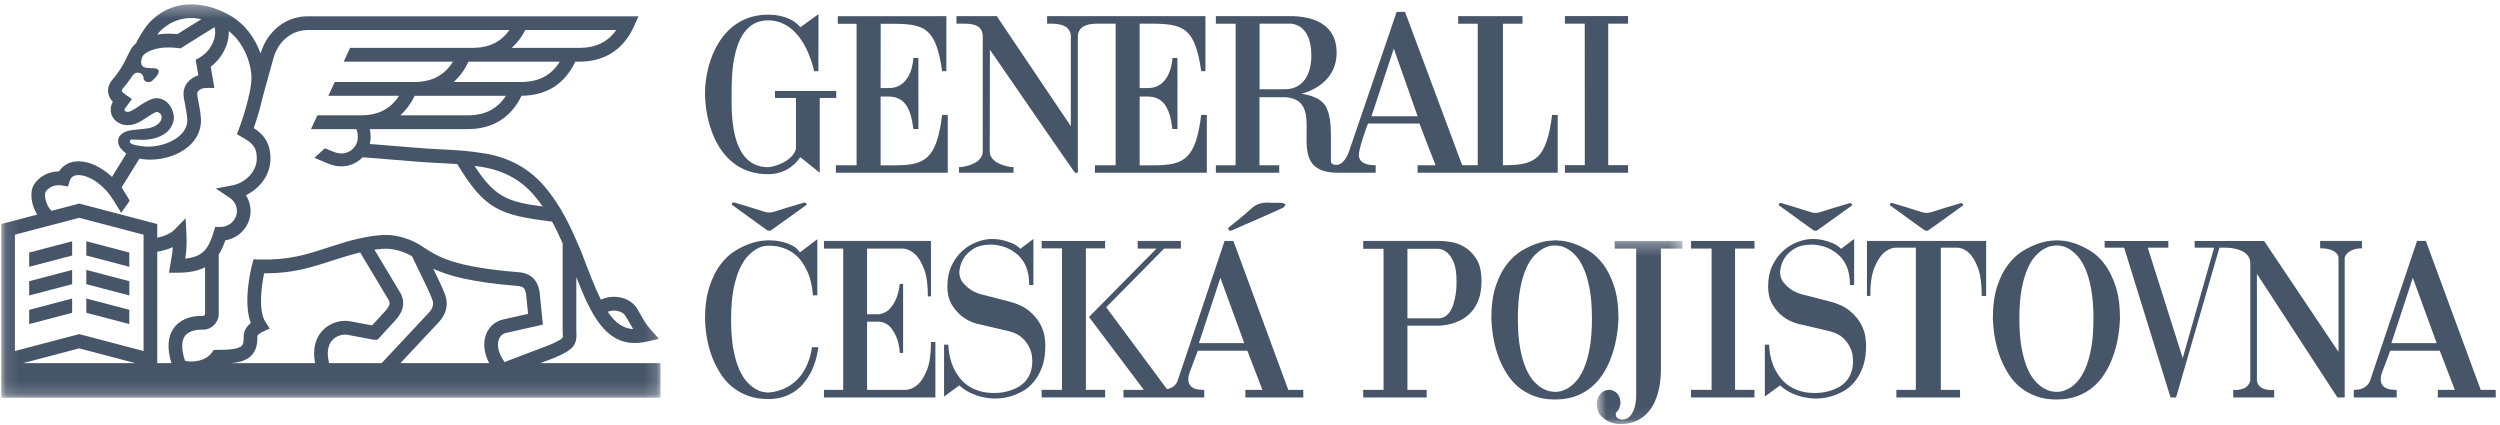 <svg width="200" height="34" viewBox="0 0 200 34" fill="none" xmlns="http://www.w3.org/2000/svg">
<mask id="mask0_5860_199534" style="mask-type:luminance" maskUnits="userSpaceOnUse" x="0" y="0" width="53" height="32">
<path d="M0.1 0.344H52.839V31.82H0.1V0.344Z" fill="white"/>
</mask>
<g mask="url(#mask0_5860_199534)">
<path fill-rule="evenodd" clip-rule="evenodd" d="M39.91 27.139C40.018 26.86 40.226 26.685 40.513 26.629L43.429 25.971L43.166 23.342L43.157 23.285C43.086 22.94 42.868 21.891 41.514 21.779C36.302 21.354 35.093 20.573 33.826 19.745C33.825 19.742 33.822 19.737 33.822 19.733L33.814 19.737L33.732 19.683C32.379 18.798 31.035 18.791 30.903 18.795C29.426 18.796 27.558 19.386 27.406 19.435C26.956 19.569 26.534 19.705 26.126 19.838C24.494 20.368 23.084 20.828 20.715 20.757L20.283 20.744L20.171 21.166C20.087 21.492 19.424 24.138 20.063 25.839C19.49 26.295 19.49 26.823 19.494 26.894C19.517 27.476 19.382 27.619 19.336 27.666C19.063 27.952 18.155 27.99 17.39 27.99H17.381H17.102L16.939 28.218C16.466 28.874 15.449 29.026 14.797 28.86C14.51 27.978 14.503 27.303 14.779 26.901C15.105 26.427 15.798 26.375 16.079 26.375H16.244C16.935 26.375 17.499 25.802 17.499 25.099V20.361C17.709 20.032 17.879 19.652 18.027 19.226C19.17 19.041 20.046 18.06 20.046 16.88C20.046 16.428 19.915 15.99 19.676 15.616C20.734 15.102 21.637 14.05 21.637 12.673C21.637 11.295 20.951 10.663 20.301 10.249C20.484 9.72 20.787 8.791 20.992 7.854L21.907 4.541C22.317 3.241 23.386 2.402 24.633 2.402H40.752C40.07 3.373 39.101 3.832 37.758 3.832H28.005L27.495 4.935H36.236C35.549 6.039 34.544 6.56 33.116 6.56H26.779L26.269 7.663H31.924C31.238 8.726 30.245 9.228 28.843 9.228H25.388L24.878 10.331H28.5C28.533 10.376 28.623 10.543 28.623 10.99C28.623 11.699 28.035 12.276 27.309 12.276C27.061 12.276 26.849 12.218 26.476 12.064C26.316 11.996 26.157 11.927 25.996 11.859L25.155 12.621C25.313 12.689 25.469 12.757 25.627 12.824C26.355 13.143 26.761 13.309 27.309 13.309C27.977 13.309 28.578 13.03 29.004 12.585C29.625 12.625 30.626 12.709 31.596 12.788C32.754 12.885 33.847 12.976 34.414 13.006C34.697 13.022 34.962 13.035 35.217 13.047C35.698 13.071 36.138 13.094 36.577 13.125C38.776 16.736 39.904 17.211 44.164 17.727C44.471 18.283 44.747 18.871 45.011 19.462V26.495L45.013 26.535C45.037 26.858 45.037 26.967 44.993 27.026C44.845 27.222 44.188 27.5 43.959 27.595L40.368 28.964C39.892 28.311 39.721 27.631 39.91 27.139ZM39.133 29.049H32.034L35.076 25.802C35.69 25.161 35.886 24.389 35.629 23.631C35.48 23.194 35.078 22.356 34.661 21.497C35.868 22.064 37.699 22.575 41.425 22.878C41.873 22.916 41.992 23.07 42.081 23.482L42.245 25.108L40.298 25.547C39.645 25.678 39.132 26.111 38.891 26.74C38.624 27.432 38.715 28.248 39.133 29.049ZM26.328 29.049C26.131 28.268 26.21 27.645 26.563 27.238C26.901 26.847 27.419 26.729 27.784 26.782L29.86 27.171L29.912 27.18H30.2L31.667 25.582L31.68 25.567C31.931 25.273 32.692 24.379 31.914 23.239L29.955 19.973C30.279 19.927 30.606 19.898 30.906 19.898L30.919 19.897C30.929 19.899 31.912 19.883 32.965 20.503C33.108 20.812 33.306 21.219 33.527 21.672C33.939 22.515 34.451 23.564 34.593 23.989C34.639 24.122 34.778 24.527 34.286 25.04L30.53 29.049H26.328ZM25.739 26.512C25.345 26.971 24.96 27.768 25.209 29.049H18.525C19.243 28.977 19.764 28.807 20.125 28.429C20.563 27.968 20.602 27.34 20.587 26.89C20.602 26.851 20.674 26.699 21.001 26.55L21.576 26.284L21.231 25.747C20.661 24.86 20.909 22.92 21.131 21.866H21.183C23.448 21.866 24.916 21.391 26.461 20.888C26.865 20.757 27.28 20.622 27.72 20.492L27.733 20.488C27.742 20.485 28.194 20.34 28.809 20.194L30.988 23.826L31.008 23.855C31.225 24.169 31.253 24.375 30.857 24.841L29.765 26.032L27.974 25.696L27.959 25.694C27.149 25.567 26.278 25.889 25.739 26.512ZM13.881 26.273C13.416 26.948 13.359 27.88 13.709 29.049H12.58V20.135C12.985 20.073 13.42 19.955 13.825 19.768C13.803 20.157 13.749 20.464 13.678 20.875C13.661 20.971 13.644 21.07 13.626 21.177L13.518 21.82H14.165C15.132 21.82 15.852 21.667 16.406 21.378V25.099C16.406 25.195 16.334 25.272 16.244 25.272H16.079C15.119 25.272 14.319 25.637 13.881 26.273ZM11.486 28.082L6.34 26.729L1.192 28.082V18.775L6.34 17.425L11.486 18.775V28.082ZM1.854 29.049L6.34 27.869L10.826 29.049H1.854ZM3.648 15.348C3.862 15.015 4.354 14.728 4.97 14.837L5.436 14.918L5.581 14.464C5.621 14.343 5.675 14.253 5.748 14.183C5.878 14.059 6.073 13.999 6.323 14.006C6.98 14.028 7.804 14.491 8.473 15.217C8.717 15.48 8.932 15.786 9.125 16.096C9.161 16.161 9.205 16.231 9.244 16.292C9.297 16.378 9.343 16.45 9.352 16.466C9.376 16.509 9.707 17.011 9.683 17.043C9.91 16.722 10.135 16.401 10.362 16.08C10.368 16.071 10.358 16.042 10.339 16C10.288 15.89 10.168 15.699 10.097 15.586C10.08 15.559 10.063 15.531 10.045 15.503L10.041 15.497C10.034 15.485 10.005 15.438 9.965 15.375C9.888 15.255 9.781 15.083 9.732 14.988L11.157 12.687C11.513 12.761 11.815 12.772 11.96 12.772H11.995C14.002 12.772 16.08 11.602 16.08 9.641V9.594C16.055 9.06 15.956 8.551 15.877 8.142C15.825 7.871 15.775 7.617 15.775 7.49C15.775 7.275 16.074 7.036 16.502 7.036H17.151L16.857 5.335C17.771 4.655 18.332 3.548 18.304 2.489C19.288 3.253 19.984 4.577 20.111 5.986C20.148 6.395 20.069 6.967 19.937 7.568L19.867 7.82L19.879 7.824C19.646 8.805 19.301 9.816 19.121 10.295L18.953 10.737L19.362 10.972C20.094 11.391 20.544 11.697 20.544 12.673C20.544 13.791 19.548 14.649 18.586 14.831L17.27 15.08L18.384 15.831C18.741 16.072 18.953 16.464 18.953 16.88C18.953 17.583 18.363 18.155 17.636 18.155H17.215L17.098 18.544C16.688 19.89 16.245 20.547 14.818 20.688C14.884 20.279 14.929 19.886 14.929 19.329C14.929 19.199 14.918 18.833 14.913 18.715L14.849 17.461L13.977 18.357C13.682 18.661 13.155 18.902 12.58 19.017V17.923L6.34 16.285L4.119 16.869C3.624 16.367 3.524 15.539 3.648 15.348ZM10.386 11.295C10.403 11.219 10.464 11.159 10.528 11.161L11.468 11.191C12.614 11.151 13.781 10.674 13.912 9.468C13.912 8.651 13.338 7.857 12.529 7.857C12.097 7.857 11.61 8.159 11.062 8.525C10.706 8.764 10.425 8.952 10.211 8.952C10.066 8.952 9.95 8.855 9.95 8.775C9.95 8.762 9.953 8.748 9.957 8.735L10.557 7.922L10.039 7.57C9.928 7.497 9.756 7.359 9.737 7.256C9.728 7.207 9.797 7.12 9.819 7.094C10.034 6.841 10.28 6.532 10.531 6.151C10.683 5.934 10.772 5.814 11.029 5.814C11.283 5.814 11.49 6.02 11.49 6.273C11.49 6.44 11.671 6.571 11.897 6.571C12.122 6.571 12.223 6.41 12.362 6.273C12.362 6.273 12.898 5.776 12.614 5.541C12.29 5.274 10.995 5.82 11.355 4.617L11.445 4.445C11.583 4.26 12.203 3.795 13.485 3.795C13.726 3.795 13.983 3.813 14.246 3.847L14.437 3.871L17.157 2.176C17.18 2.233 17.188 2.274 17.188 2.274L17.191 2.291C17.333 3.123 16.814 4.113 15.985 4.595L15.653 4.787L15.867 6.027C15.169 6.243 14.682 6.809 14.682 7.49C14.682 7.724 14.736 8.002 14.805 8.353C14.879 8.743 14.965 9.185 14.987 9.633C14.987 10.923 13.227 11.777 11.737 11.728L11.698 11.728C11.636 11.725 10.688 11.649 10.455 11.463C10.41 11.43 10.374 11.353 10.386 11.295ZM12.64 2.686C12.811 2.464 13.091 2.219 13.425 1.996C13.685 1.822 14.026 1.666 14.357 1.57C14.884 1.416 15.49 1.406 16.116 1.528L14.188 2.73C13.948 2.705 13.712 2.692 13.485 2.692C13.157 2.692 12.856 2.719 12.582 2.764C12.601 2.738 12.62 2.711 12.64 2.686ZM42.027 2.402H49.3C48.618 3.374 47.648 3.832 46.307 3.832H40.937C41.365 3.452 41.73 2.976 42.027 2.402ZM41.663 6.56H36.294C36.77 6.139 37.165 5.595 37.48 4.935H44.784C44.097 6.039 43.091 6.56 41.663 6.56ZM37.39 9.228H32.022C32.481 8.819 32.866 8.296 33.178 7.663H40.472C39.786 8.725 38.792 9.228 37.39 9.228ZM38.624 13.369C40.324 13.652 41.717 14.425 42.763 15.668C42.987 15.934 43.203 16.217 43.415 16.523C40.554 16.143 39.559 15.722 37.958 13.268C38.173 13.296 38.392 13.329 38.624 13.369ZM50.039 25.271C50.145 25.442 50.234 25.602 50.321 25.757C50.428 25.948 50.532 26.133 50.655 26.328C49.827 26.275 49.2 25.811 48.619 24.935C49.155 24.746 49.802 24.88 50.039 25.271ZM43.238 29.049L44.354 28.623L44.369 28.617C45.954 27.954 46.179 27.54 46.104 26.475V22.17C47.31 25.264 48.449 27.439 50.784 27.439C51.101 27.439 51.441 27.399 51.807 27.316L52.718 27.107L52.09 26.408C51.691 25.962 51.496 25.615 51.272 25.215C51.181 25.051 51.085 24.88 50.971 24.692C50.424 23.796 49.123 23.492 48.07 23.969C47.593 23.009 47.112 21.759 46.533 20.216L46.407 19.922C46.307 19.692 46.207 19.46 46.104 19.227V19.189H46.089C45.729 18.374 45.347 17.556 44.889 16.79C44.474 16.093 44.05 15.493 43.597 14.955C42.378 13.507 40.765 12.608 38.803 12.28C37.446 12.054 36.486 12.007 35.269 11.946C35.018 11.934 34.754 11.92 34.473 11.905C33.923 11.875 32.785 11.78 31.685 11.688C30.944 11.628 30.183 11.565 29.584 11.52C29.625 11.35 29.649 11.173 29.649 10.99C29.649 10.744 29.627 10.526 29.584 10.331H37.39C39.403 10.331 40.859 9.431 41.726 7.661C43.726 7.642 45.172 6.725 46.027 4.935H46.307C48.389 4.935 49.878 3.974 50.731 2.079L51.083 1.299H24.633C22.896 1.299 21.417 2.445 20.863 4.218L20.846 4.28C20.395 3.012 19.573 1.936 18.518 1.302C17.052 0.42 15.382 0.124 14.053 0.51C13.614 0.639 13.176 0.839 12.821 1.076C12.516 1.279 12.088 1.605 11.778 2.007C11.44 2.446 11.113 2.976 10.873 3.472C10.721 3.599 10.603 3.729 10.521 3.854L10.205 4.455L10.187 4.489C9.809 5.354 9.347 5.954 8.989 6.377C8.632 6.797 8.614 7.196 8.662 7.457C8.714 7.743 8.866 7.975 9.027 8.151L9.018 8.167C8.913 8.351 8.857 8.561 8.857 8.775C8.857 9.481 9.464 10.014 10.211 10.014C10.755 10.014 11.198 9.758 11.668 9.444C11.858 9.316 12.363 8.977 12.529 8.959C12.738 8.959 12.929 9.151 12.929 9.362C12.929 9.94 12.191 10.252 11.663 10.29L10.589 10.406C9.816 10.48 9.448 10.894 9.448 11.265C9.448 11.636 9.626 11.846 9.749 11.97L9.829 12.052L10.101 12.298L8.961 14.152C8.15 13.392 7.199 12.931 6.357 12.905C5.812 12.886 5.341 13.053 4.995 13.383C4.894 13.48 4.806 13.589 4.731 13.71H4.712C3.811 13.71 3.087 14.197 2.733 14.745C2.347 15.342 2.486 16.378 2.975 17.168L0.1 17.923V31.82H52.839V29.049H43.238Z" fill="#475569"/>
</g>
<path fill-rule="evenodd" clip-rule="evenodd" d="M10.345 20.203L6.906 19.301V20.44L10.345 21.343V20.203Z" fill="#475569"/>
<path fill-rule="evenodd" clip-rule="evenodd" d="M2.334 21.344L5.772 20.441V19.301L2.334 20.204V21.344Z" fill="#475569"/>
<path fill-rule="evenodd" clip-rule="evenodd" d="M2.334 23.636L5.772 22.734V21.594L2.334 22.496V23.636Z" fill="#475569"/>
<path fill-rule="evenodd" clip-rule="evenodd" d="M10.345 22.496L6.906 21.594V22.734L10.345 23.636V22.496Z" fill="#475569"/>
<path fill-rule="evenodd" clip-rule="evenodd" d="M10.345 24.787L6.906 23.883V25.023L10.345 25.926V24.787Z" fill="#475569"/>
<path fill-rule="evenodd" clip-rule="evenodd" d="M2.334 25.926L5.772 25.023V23.883L2.334 24.787V25.926Z" fill="#475569"/>
<path fill-rule="evenodd" clip-rule="evenodd" d="M64.171 16.253C63.424 16.475 62.675 16.69 61.937 16.936C61.656 17.03 61.407 17.022 61.132 16.933C60.382 16.689 59.625 16.464 58.87 16.235C58.727 16.191 58.562 16.12 58.541 16.375C58.849 16.595 59.133 16.798 59.415 17.003C60.064 17.475 60.71 17.953 61.367 18.415C61.441 18.466 61.608 18.476 61.678 18.427C62.636 17.752 63.585 17.064 64.534 16.38C64.478 16.117 64.306 16.213 64.171 16.253Z" fill="#475569"/>
<path fill-rule="evenodd" clip-rule="evenodd" d="M71.589 13.224H70.449V7.724H71.11C72.213 7.751 72.842 8.402 73.068 10.322H73.474L73.47 4.634C73.462 4.646 73.071 4.634 73.071 4.634C73.071 4.663 72.992 7.08 71.061 7.045H70.449L70.456 1.902C73.646 1.902 74.818 1.739 75.373 5.694H75.709V1.293L67.023 1.296V1.902H68.527V13.223H66.869V13.819H75.821V9.194H75.373C74.927 12.692 74.05 13.224 71.589 13.224Z" fill="#475569"/>
<path fill-rule="evenodd" clip-rule="evenodd" d="M61.439 13.935C62.676 13.935 63.547 13.299 64.014 12.575C64.019 12.559 65.573 13.816 65.579 13.821V7.835H66.9V7.273H61.999V7.835H63.678V11.907C63.394 12.94 61.887 13.372 61.439 13.372C58.308 13.372 58.532 8.742 58.532 7.503C58.532 6.369 58.419 1.629 61.439 1.629C63.565 1.629 64.684 3.77 65.132 5.695H65.472C65.472 4.902 65.485 1.133 65.478 1.141C65.485 1.111 64.019 2.206 64.014 2.188C64.046 2.181 63.344 1.175 61.439 1.175C57.744 1.175 56.39 4.902 56.401 7.503C56.417 9.881 57.503 13.935 61.439 13.935Z" fill="#475569"/>
<path fill-rule="evenodd" clip-rule="evenodd" d="M102.777 7.141H100.766V1.895H103.337C104.846 2.125 104.908 3.889 104.908 4.45C104.908 5.806 104.346 7.141 102.777 7.141ZM111.505 3.889L113.409 9.301H109.718L111.505 3.889ZM110.054 13.217C109.886 13.217 108.779 13.25 108.71 12.47C108.663 11.906 109.439 9.881 109.439 9.881H113.553C113.551 9.873 114.832 13.219 114.844 13.219H113.409V13.82H124.617V9.194H124.168C123.721 12.693 122.844 13.217 120.383 13.217H120.235V1.897H121.799V1.288H116.653V1.897H118.219V13.217H116.975L112.401 0.949H111.73C111.745 0.943 107.931 12.08 107.922 12.112C107.931 12.08 107.635 13.068 107.006 13.191C106.427 13.219 106.471 12.914 106.471 12.807V10.661C106.471 10.098 106.427 8.819 105.849 8.231C105.202 7.572 104.093 7.523 104.118 7.497C104.118 7.497 106.93 6.911 106.93 4.209C106.93 2.315 105.626 1.373 103.45 1.29H97.269V1.9H98.85V13.219H97.269V13.82H102.339V13.219H100.758V7.777H102.867C106.524 8.082 102.238 13.827 107.032 13.82H110.054V13.217Z" fill="#475569"/>
<path fill-rule="evenodd" clip-rule="evenodd" d="M78.62 2.872V12.125C78.62 13.027 77.283 13.371 76.724 13.371H76.718V13.819H81.083V13.371C80.524 13.371 79.179 13.027 79.179 12.125L79.193 3.979C81.539 7.367 85.965 13.827 86.007 13.819H86.228V2.872C86.29 1.928 87.35 1.894 87.798 1.894H89.252V13.223H87.594V13.819H96.546V9.194H96.098C95.652 12.692 94.776 13.225 92.314 13.225H91.173V7.724H91.834C92.938 7.752 93.567 8.402 93.791 10.322H94.199L94.194 4.635C94.187 4.646 93.796 4.635 93.796 4.635C93.796 4.663 93.716 7.08 91.787 7.046H91.173V1.894C94.363 1.894 95.541 1.739 96.098 5.695H96.435V1.293H83.768V1.894H84.099C84.545 1.894 85.607 1.928 85.667 2.872L85.666 10.094L79.742 1.293H76.516V1.894H77.052C77.688 1.894 78.579 1.922 78.62 2.872Z" fill="#475569"/>
<path fill-rule="evenodd" clip-rule="evenodd" d="M130.245 13.211H128.658V1.896H130.245V1.285H125.193V1.896H126.779L126.784 13.211H125.193V13.819H130.245V13.211Z" fill="#475569"/>
<path fill-rule="evenodd" clip-rule="evenodd" d="M145.069 18.417C145.142 18.468 145.305 18.478 145.374 18.429C146.313 17.768 147.242 17.093 148.173 16.423C148.118 16.165 147.95 16.259 147.817 16.298C147.085 16.516 146.351 16.727 145.627 16.968C145.351 17.06 145.108 17.052 144.838 16.965C144.102 16.725 143.361 16.506 142.621 16.281C142.48 16.238 142.32 16.169 142.299 16.418C142.6 16.634 142.878 16.833 143.155 17.034C143.792 17.496 144.425 17.965 145.069 18.417Z" fill="#475569"/>
<path fill-rule="evenodd" clip-rule="evenodd" d="M153.958 18.417C154.03 18.468 154.194 18.478 154.262 18.429C155.202 17.768 156.131 17.093 157.061 16.423C157.007 16.165 156.839 16.259 156.705 16.298C155.974 16.516 155.24 16.727 154.516 16.968C154.24 17.06 153.997 17.052 153.726 16.965C152.991 16.725 152.25 16.506 151.51 16.281C151.369 16.238 151.208 16.169 151.188 16.418C151.488 16.634 151.767 16.833 152.044 17.034C152.681 17.496 153.313 17.965 153.958 18.417Z" fill="#475569"/>
<path fill-rule="evenodd" clip-rule="evenodd" d="M64.652 28.972C64.516 29.318 64.36 29.619 64.183 29.875C64.007 30.132 63.815 30.349 63.608 30.528C63.402 30.707 63.199 30.85 62.998 30.957C62.526 31.219 62.013 31.369 61.459 31.404H61.406C61.347 31.404 61.232 31.389 61.061 31.36C60.89 31.33 60.696 31.255 60.478 31.136C60.259 31.017 60.032 30.835 59.797 30.591C59.561 30.346 59.345 30.009 59.151 29.58C58.956 29.151 58.797 28.609 58.673 27.953C58.549 27.297 58.488 26.504 58.488 25.574C58.488 24.609 58.552 23.795 58.682 23.134C58.812 22.472 58.98 21.921 59.186 21.48C59.393 21.038 59.617 20.696 59.859 20.451C60.1 20.207 60.33 20.025 60.548 19.906C60.766 19.787 60.958 19.715 61.123 19.691C61.288 19.667 61.394 19.655 61.442 19.655H61.459C61.896 19.655 62.282 19.712 62.618 19.825C62.954 19.939 63.246 20.088 63.494 20.273C63.741 20.457 63.95 20.669 64.121 20.907C64.292 21.146 64.437 21.39 64.555 21.64C64.826 22.225 64.985 22.886 65.032 23.625H65.386V19.137L63.989 20.192C63.847 19.965 63.658 19.79 63.423 19.664C63.187 19.539 62.948 19.444 62.706 19.378C62.465 19.313 62.24 19.271 62.034 19.253C61.828 19.235 61.672 19.226 61.565 19.226H61.442C61.394 19.226 61.238 19.238 60.973 19.262C60.708 19.286 60.389 19.36 60.017 19.485C59.646 19.611 59.248 19.802 58.824 20.058C58.399 20.314 58.007 20.678 57.648 21.149C57.287 21.62 56.99 22.216 56.754 22.937C56.518 23.658 56.4 24.537 56.4 25.574C56.447 26.755 56.66 27.81 57.037 28.739C57.202 29.133 57.406 29.521 57.648 29.902C57.889 30.284 58.187 30.624 58.541 30.922C58.895 31.219 59.31 31.461 59.788 31.646C60.265 31.83 60.823 31.923 61.459 31.923C61.919 31.923 62.329 31.863 62.689 31.744C63.048 31.625 63.363 31.467 63.635 31.27C63.906 31.073 64.139 30.853 64.334 30.608C64.528 30.364 64.696 30.111 64.838 29.848C65.156 29.24 65.368 28.549 65.475 27.774H64.961C64.891 28.227 64.787 28.627 64.652 28.972Z" fill="#475569"/>
<path fill-rule="evenodd" clip-rule="evenodd" d="M74.168 29.569C73.962 30.088 73.735 30.466 73.487 30.704C73.192 30.991 72.862 31.152 72.496 31.187H69.365V25.733H70.374C70.763 25.793 71.063 25.957 71.276 26.225C71.488 26.493 71.647 26.776 71.754 27.074C71.883 27.42 71.96 27.808 71.983 28.236H72.249V22.711H71.983C71.936 23.117 71.848 23.492 71.718 23.838C71.6 24.136 71.432 24.413 71.214 24.669C70.995 24.925 70.692 25.083 70.303 25.143H69.365V19.886H72.249C72.614 19.921 72.944 20.082 73.24 20.368C73.487 20.607 73.714 20.986 73.92 21.504C74.126 22.022 74.23 22.759 74.23 23.712H74.477V19.277H65.916V19.886H67.455V31.187H65.916V31.795H74.831V27.36H74.477C74.477 28.314 74.374 29.05 74.168 29.569Z" fill="#475569"/>
<path fill-rule="evenodd" clip-rule="evenodd" d="M83.627 27.558C83.627 27.439 83.606 27.227 83.565 26.923C83.523 26.619 83.408 26.288 83.22 25.931C83.031 25.573 82.742 25.228 82.353 24.893C81.964 24.56 81.427 24.303 80.744 24.125L78.391 23.517C78.084 23.421 77.813 23.29 77.577 23.123C77.377 22.98 77.188 22.799 77.011 22.578C76.834 22.357 76.746 22.08 76.746 21.746C76.781 21.341 76.899 20.977 77.1 20.655C77.265 20.381 77.524 20.131 77.878 19.904C78.232 19.678 78.727 19.565 79.364 19.565C79.918 19.6 80.413 19.737 80.85 19.976C81.038 20.083 81.221 20.214 81.398 20.369C81.575 20.525 81.734 20.712 81.876 20.933C82.017 21.153 82.129 21.418 82.212 21.728C82.294 22.038 82.336 22.396 82.336 22.801H82.672V19.117L81.628 19.904C81.427 19.702 81.198 19.55 80.938 19.448C80.678 19.347 80.431 19.266 80.195 19.207C79.924 19.147 79.647 19.117 79.364 19.117C78.975 19.117 78.568 19.198 78.143 19.359C77.719 19.52 77.333 19.758 76.984 20.074C76.637 20.39 76.35 20.784 76.127 21.254C75.903 21.726 75.791 22.271 75.791 22.89C75.791 23.511 75.915 24.015 76.162 24.402C76.41 24.789 76.681 25.096 76.976 25.322C77.318 25.585 77.707 25.776 78.143 25.895L80.744 26.503C81.192 26.622 81.537 26.798 81.778 27.03C82.02 27.263 82.203 27.504 82.327 27.755C82.45 28.005 82.524 28.232 82.548 28.434C82.571 28.637 82.583 28.774 82.583 28.845V28.881C82.583 29.287 82.518 29.636 82.389 29.927C82.259 30.219 82.094 30.458 81.893 30.642C81.693 30.828 81.471 30.973 81.23 31.081C80.988 31.188 80.755 31.269 80.531 31.322C80.307 31.376 80.109 31.409 79.939 31.421C79.768 31.432 79.647 31.438 79.576 31.438H79.523C79.063 31.438 78.659 31.382 78.311 31.269C77.963 31.156 77.662 31.009 77.409 30.83C77.155 30.652 76.94 30.446 76.764 30.213C76.587 29.981 76.439 29.745 76.321 29.507C76.05 28.935 75.897 28.291 75.862 27.576H75.525V31.725L76.746 30.83C77.029 31.093 77.335 31.299 77.666 31.447C77.996 31.597 78.296 31.701 78.568 31.76C78.886 31.832 79.204 31.873 79.523 31.886H79.594C79.688 31.886 79.85 31.877 80.08 31.859C80.31 31.841 80.576 31.787 80.876 31.698C81.177 31.608 81.489 31.474 81.814 31.295C82.138 31.116 82.433 30.869 82.698 30.553C82.963 30.238 83.184 29.844 83.362 29.373C83.538 28.902 83.627 28.327 83.627 27.647V27.558Z" fill="#475569"/>
<path fill-rule="evenodd" clip-rule="evenodd" d="M116.521 22.586C116.521 22.669 116.518 22.797 116.513 22.97C116.507 23.143 116.486 23.337 116.451 23.552C116.415 23.766 116.368 23.987 116.309 24.213C116.25 24.439 116.167 24.645 116.061 24.83C115.955 25.015 115.82 25.167 115.655 25.286C115.489 25.406 115.295 25.465 115.071 25.465H112.594V19.903H115.071C115.342 19.927 115.584 20.035 115.796 20.226C115.985 20.392 116.153 20.648 116.3 20.994C116.447 21.34 116.521 21.841 116.521 22.496V22.586ZM117.132 19.743C116.76 19.528 116.391 19.397 116.026 19.349C115.661 19.301 115.395 19.277 115.23 19.277H109.057V19.903H110.684V31.187H109.057V31.795H114.133V31.187H112.594V26.055H115.089C115.135 26.055 115.254 26.046 115.442 26.028C115.631 26.011 115.852 25.969 116.106 25.903C116.359 25.838 116.627 25.73 116.911 25.581C117.194 25.432 117.456 25.227 117.698 24.964C117.939 24.702 118.137 24.368 118.29 23.963C118.443 23.558 118.52 23.069 118.52 22.496C118.52 21.734 118.382 21.137 118.105 20.708C117.827 20.279 117.503 19.957 117.132 19.743Z" fill="#475569"/>
<path fill-rule="evenodd" clip-rule="evenodd" d="M127.17 27.882C127.046 28.537 126.887 29.083 126.692 29.518C126.497 29.953 126.285 30.293 126.055 30.537C125.825 30.782 125.601 30.964 125.383 31.083C125.165 31.202 124.973 31.277 124.808 31.306C124.643 31.336 124.525 31.351 124.454 31.351H124.348C124.289 31.351 124.174 31.336 124.003 31.306C123.832 31.277 123.638 31.202 123.42 31.083C123.201 30.964 122.974 30.782 122.738 30.537C122.503 30.293 122.287 29.953 122.093 29.518C121.898 29.083 121.739 28.537 121.615 27.882C121.491 27.227 121.429 26.428 121.429 25.486C121.429 24.544 121.491 23.748 121.615 23.098C121.739 22.449 121.898 21.906 122.093 21.471C122.287 21.036 122.503 20.696 122.738 20.452C122.974 20.207 123.199 20.026 123.411 19.906C123.623 19.787 123.815 19.712 123.985 19.683C124.156 19.653 124.277 19.638 124.348 19.638H124.454C124.525 19.638 124.646 19.653 124.817 19.683C124.988 19.712 125.18 19.787 125.392 19.906C125.604 20.026 125.825 20.207 126.055 20.452C126.285 20.696 126.497 21.036 126.692 21.471C126.887 21.906 127.046 22.451 127.17 23.107C127.293 23.763 127.355 24.555 127.355 25.486C127.355 26.428 127.293 27.227 127.17 27.882ZM128.841 28.722C129.218 27.768 129.43 26.69 129.478 25.486C129.478 24.46 129.36 23.593 129.124 22.884C128.888 22.175 128.593 21.587 128.24 21.122C127.886 20.657 127.5 20.3 127.081 20.049C126.662 19.799 126.267 19.611 125.896 19.486C125.524 19.36 125.203 19.287 124.932 19.262C124.66 19.239 124.502 19.227 124.454 19.227H124.419C124.372 19.227 124.209 19.239 123.932 19.262C123.655 19.287 123.328 19.36 122.951 19.486C122.573 19.611 122.172 19.799 121.748 20.049C121.324 20.3 120.928 20.657 120.563 21.122C120.197 21.587 119.896 22.175 119.661 22.884C119.425 23.593 119.307 24.46 119.307 25.486C119.354 26.69 119.566 27.768 119.944 28.722C120.109 29.128 120.312 29.524 120.554 29.912C120.795 30.299 121.096 30.645 121.456 30.949C121.815 31.253 122.237 31.497 122.721 31.682C123.204 31.867 123.765 31.959 124.401 31.959C125.038 31.959 125.598 31.867 126.081 31.682C126.565 31.497 126.984 31.253 127.337 30.949C127.691 30.645 127.992 30.299 128.24 29.912C128.487 29.524 128.688 29.128 128.841 28.722Z" fill="#475569"/>
<path fill-rule="evenodd" clip-rule="evenodd" d="M135.284 19.886H136.928V31.187H135.283V31.796H140.36V31.187H138.803V19.886H140.36V19.277H135.284V19.886Z" fill="#475569"/>
<mask id="mask1_5860_199534" style="mask-type:luminance" maskUnits="userSpaceOnUse" x="127" y="19" width="8" height="15">
<path d="M127.744 19.277H134.593V33.923H127.744V19.277Z" fill="white"/>
</mask>
<g mask="url(#mask1_5860_199534)">
<path fill-rule="evenodd" clip-rule="evenodd" d="M134.593 19.277H129.177V19.886H130.893V31.742C130.881 32.075 130.834 32.379 130.751 32.654C130.68 32.892 130.565 33.104 130.406 33.288C130.247 33.473 130.02 33.566 129.725 33.566C129.643 33.554 129.566 33.53 129.495 33.494C129.436 33.47 129.383 33.431 129.336 33.378C129.289 33.324 129.265 33.262 129.265 33.19V33.011C129.336 32.964 129.398 32.901 129.451 32.823C129.505 32.746 129.542 32.665 129.566 32.582C129.602 32.486 129.625 32.386 129.637 32.278C129.637 32.028 129.595 31.828 129.513 31.679C129.43 31.53 129.336 31.42 129.23 31.348C129.1 31.265 128.965 31.211 128.823 31.187C128.552 31.187 128.345 31.244 128.204 31.357C128.062 31.471 127.956 31.593 127.886 31.724C127.803 31.879 127.756 32.063 127.744 32.278C127.744 32.695 127.844 33.014 128.045 33.235C128.245 33.455 128.463 33.62 128.699 33.726C128.982 33.858 129.295 33.923 129.637 33.923C130.155 33.923 130.595 33.834 130.955 33.655C131.314 33.476 131.615 33.246 131.857 32.966C132.098 32.686 132.287 32.379 132.423 32.046C132.558 31.712 132.659 31.387 132.724 31.071C132.788 30.755 132.83 30.469 132.847 30.213C132.865 29.956 132.874 29.774 132.874 29.667V19.886H134.593V19.277Z" fill="#475569"/>
</g>
<path fill-rule="evenodd" clip-rule="evenodd" d="M148.88 25.931C148.691 25.573 148.402 25.228 148.013 24.893C147.624 24.56 147.087 24.303 146.403 24.125L144.051 23.517C143.744 23.421 143.473 23.291 143.237 23.123C143.037 22.98 142.848 22.799 142.671 22.578C142.494 22.357 142.406 22.08 142.406 21.746C142.441 21.341 142.559 20.977 142.759 20.655C142.925 20.381 143.184 20.131 143.538 19.904C143.892 19.678 144.387 19.565 145.024 19.565C145.578 19.6 146.073 19.737 146.509 19.976C146.698 20.083 146.881 20.214 147.058 20.369C147.235 20.525 147.394 20.712 147.535 20.933C147.677 21.153 147.789 21.418 147.872 21.728C147.954 22.038 147.995 22.396 147.995 22.801H148.332V19.117L147.288 19.904C147.087 19.702 146.857 19.55 146.598 19.448C146.339 19.347 146.091 19.267 145.855 19.207C145.584 19.147 145.307 19.117 145.024 19.117C144.635 19.117 144.228 19.198 143.803 19.359C143.379 19.52 142.992 19.758 142.645 20.074C142.296 20.39 142.01 20.784 141.786 21.255C141.563 21.726 141.451 22.271 141.451 22.89C141.451 23.511 141.574 24.015 141.822 24.402C142.069 24.789 142.341 25.096 142.636 25.322C142.978 25.585 143.367 25.776 143.803 25.895L146.403 26.503C146.851 26.622 147.196 26.798 147.438 27.03C147.68 27.263 147.863 27.504 147.987 27.755C148.11 28.005 148.184 28.232 148.208 28.434C148.231 28.637 148.243 28.774 148.243 28.845V28.881C148.243 29.287 148.178 29.636 148.049 29.927C147.919 30.219 147.754 30.458 147.553 30.643C147.353 30.828 147.132 30.974 146.89 31.081C146.648 31.188 146.415 31.269 146.191 31.322C145.967 31.376 145.77 31.409 145.599 31.421C145.428 31.433 145.307 31.438 145.236 31.438H145.183C144.723 31.438 144.319 31.382 143.972 31.269C143.623 31.156 143.323 31.009 143.069 30.831C142.815 30.652 142.6 30.446 142.423 30.214C142.247 29.981 142.099 29.745 141.981 29.507C141.71 28.935 141.557 28.291 141.522 27.576H141.186V31.725L142.406 30.831C142.689 31.093 142.995 31.299 143.325 31.447C143.656 31.597 143.957 31.701 144.228 31.76C144.546 31.832 144.865 31.874 145.183 31.886H145.254C145.348 31.886 145.51 31.877 145.74 31.859C145.97 31.841 146.235 31.787 146.536 31.698C146.837 31.608 147.149 31.474 147.473 31.295C147.798 31.117 148.093 30.869 148.358 30.553C148.624 30.238 148.845 29.844 149.021 29.373C149.198 28.902 149.287 28.327 149.287 27.647V27.558C149.287 27.439 149.266 27.227 149.225 26.924C149.183 26.619 149.069 26.288 148.88 25.931Z" fill="#475569"/>
<path fill-rule="evenodd" clip-rule="evenodd" d="M149.357 23.677H149.623C149.623 22.711 149.729 21.966 149.941 21.441C150.154 20.917 150.384 20.536 150.631 20.297C150.926 20.011 151.256 19.849 151.622 19.814H153.267V31.187H151.71V31.796H156.805V31.187H155.266V19.814H156.628C156.981 19.849 157.3 20.011 157.583 20.297C157.818 20.536 158.037 20.917 158.237 21.441C158.438 21.966 158.538 22.711 158.538 23.677H158.892V19.277H149.357V23.677Z" fill="#475569"/>
<path fill-rule="evenodd" clip-rule="evenodd" d="M167.29 27.882C167.167 28.537 167.007 29.083 166.813 29.518C166.618 29.953 166.406 30.293 166.176 30.537C165.946 30.782 165.722 30.964 165.504 31.083C165.286 31.202 165.094 31.277 164.929 31.306C164.764 31.336 164.646 31.351 164.575 31.351H164.469C164.41 31.351 164.295 31.336 164.124 31.306C163.953 31.277 163.759 31.202 163.541 31.083C163.322 30.964 163.095 30.782 162.859 30.537C162.624 30.293 162.408 29.953 162.214 29.518C162.019 29.083 161.86 28.537 161.736 27.882C161.612 27.227 161.551 26.428 161.551 25.486C161.551 24.544 161.612 23.748 161.736 23.098C161.86 22.449 162.019 21.906 162.214 21.471C162.408 21.036 162.624 20.696 162.859 20.452C163.095 20.207 163.319 20.026 163.532 19.906C163.744 19.787 163.936 19.712 164.107 19.683C164.277 19.653 164.398 19.638 164.469 19.638H164.575C164.646 19.638 164.767 19.653 164.938 19.683C165.109 19.712 165.301 19.787 165.513 19.906C165.725 20.026 165.946 20.207 166.176 20.452C166.406 20.696 166.618 21.036 166.813 21.471C167.007 21.906 167.167 22.451 167.29 23.107C167.414 23.763 167.477 24.555 167.477 25.486C167.477 26.428 167.414 27.227 167.29 27.882ZM168.361 21.122C168.007 20.657 167.621 20.3 167.202 20.049C166.783 19.799 166.388 19.611 166.017 19.486C165.645 19.36 165.324 19.287 165.053 19.262C164.781 19.239 164.622 19.227 164.575 19.227H164.54C164.493 19.227 164.33 19.239 164.054 19.262C163.776 19.287 163.449 19.36 163.072 19.486C162.694 19.611 162.294 19.799 161.869 20.049C161.444 20.3 161.049 20.657 160.684 21.122C160.318 21.587 160.017 22.175 159.782 22.884C159.546 23.593 159.428 24.46 159.428 25.486C159.475 26.69 159.687 27.768 160.065 28.722C160.23 29.128 160.433 29.524 160.675 29.912C160.916 30.299 161.217 30.645 161.577 30.949C161.937 31.253 162.358 31.497 162.842 31.682C163.325 31.867 163.886 31.959 164.522 31.959C165.159 31.959 165.719 31.867 166.203 31.682C166.686 31.497 167.105 31.253 167.458 30.949C167.812 30.645 168.113 30.299 168.361 29.912C168.608 29.524 168.809 29.128 168.962 28.722C169.339 27.768 169.551 26.69 169.599 25.486C169.599 24.46 169.481 23.593 169.245 22.884C169.009 22.175 168.714 21.587 168.361 21.122Z" fill="#475569"/>
<path fill-rule="evenodd" clip-rule="evenodd" d="M188.629 19.885C188.741 19.873 188.826 19.867 188.885 19.867H188.956V19.277H185.613V19.867H185.701C185.772 19.867 185.875 19.873 186.011 19.885C186.146 19.897 186.288 19.927 186.435 19.975C186.583 20.023 186.718 20.094 186.842 20.189C186.966 20.285 187.046 20.416 187.081 20.583V28.149L181.132 19.279L178.148 19.277V19.279H175.573V19.816H177.129L174.617 28.65L171.822 19.816H173.467V19.279H168.373V19.816H169.93L173.644 31.797H174.087L177.554 19.816H178.148C178.148 19.816 180.023 19.827 180.023 21.049V30.491C179.905 30.801 179.725 30.998 179.484 31.081C179.242 31.165 179.039 31.206 178.874 31.206C178.85 31.206 178.823 31.204 178.794 31.198C178.764 31.192 178.738 31.189 178.714 31.189H178.661V31.797H181.934V31.189H181.863C181.839 31.189 181.813 31.192 181.783 31.198C181.754 31.204 181.721 31.206 181.686 31.206C181.603 31.206 181.503 31.198 181.385 31.18C181.267 31.162 181.152 31.129 181.04 31.081C180.928 31.034 180.828 30.962 180.74 30.867C180.652 30.771 180.589 30.646 180.554 30.491V21.908L186.993 31.797H187.576V20.583C187.647 20.416 187.744 20.285 187.868 20.189C187.992 20.094 188.122 20.023 188.257 19.975C188.393 19.927 188.517 19.897 188.629 19.885Z" fill="#475569"/>
<path fill-rule="evenodd" clip-rule="evenodd" d="M191.31 27.45L193.026 22.228L194.936 27.45H191.31ZM198.456 31.187L194.069 19.277H193.362L189.594 30.49C189.523 30.645 189.432 30.77 189.32 30.866C189.208 30.961 189.093 31.032 188.975 31.08C188.857 31.128 188.745 31.158 188.639 31.169C188.533 31.181 188.45 31.187 188.391 31.187H188.303V31.795H191.735V31.187H191.575C191.493 31.187 191.387 31.178 191.257 31.161C191.127 31.143 191.003 31.107 190.885 31.053C190.767 30.999 190.667 30.913 190.585 30.794C190.502 30.675 190.461 30.52 190.461 30.329C190.461 30.174 190.484 30.025 190.532 29.882L191.221 28.058H195.184L196.386 31.187H195.025V31.795H199.659V31.187H198.456Z" fill="#475569"/>
<path fill-rule="evenodd" clip-rule="evenodd" d="M86.871 19.868H88.41V19.277H83.334V19.868H84.961V31.187H83.334V31.795H88.41V31.187H86.871V19.868Z" fill="#475569"/>
<path fill-rule="evenodd" clip-rule="evenodd" d="M98.586 18.416C99.267 18.106 99.958 17.816 100.643 17.514C101.31 17.221 101.978 16.929 102.639 16.621C102.732 16.578 102.785 16.449 102.857 16.36C102.753 16.314 102.651 16.234 102.545 16.228C102.228 16.21 101.906 16.244 101.59 16.217C101.014 16.168 100.525 16.289 100.079 16.706C99.502 17.247 98.869 17.725 98.242 18.245C98.301 18.461 98.392 18.504 98.586 18.416Z" fill="#475569"/>
<path fill-rule="evenodd" clip-rule="evenodd" d="M95.915 27.45L97.631 22.228L99.541 27.45H95.915ZM98.674 19.277H97.967L94.199 30.49C94.199 30.49 94.054 30.981 93.362 31.138L88.497 24.58L93.128 19.886H94.468V19.277H91.018V19.886H92.52L87.119 25.358L91.506 31.187H89.879V31.795H92.908H94.955H96.34V31.187H96.18C96.098 31.187 95.992 31.178 95.862 31.161C95.732 31.143 95.608 31.107 95.49 31.053C95.372 30.999 95.272 30.913 95.19 30.794C95.107 30.675 95.066 30.52 95.066 30.329C95.066 30.174 95.089 30.025 95.137 29.882L95.826 28.058H99.789L100.992 31.187H99.63V31.795H104.264V31.187H103.061L98.674 19.277Z" fill="#475569"/>
</svg>
